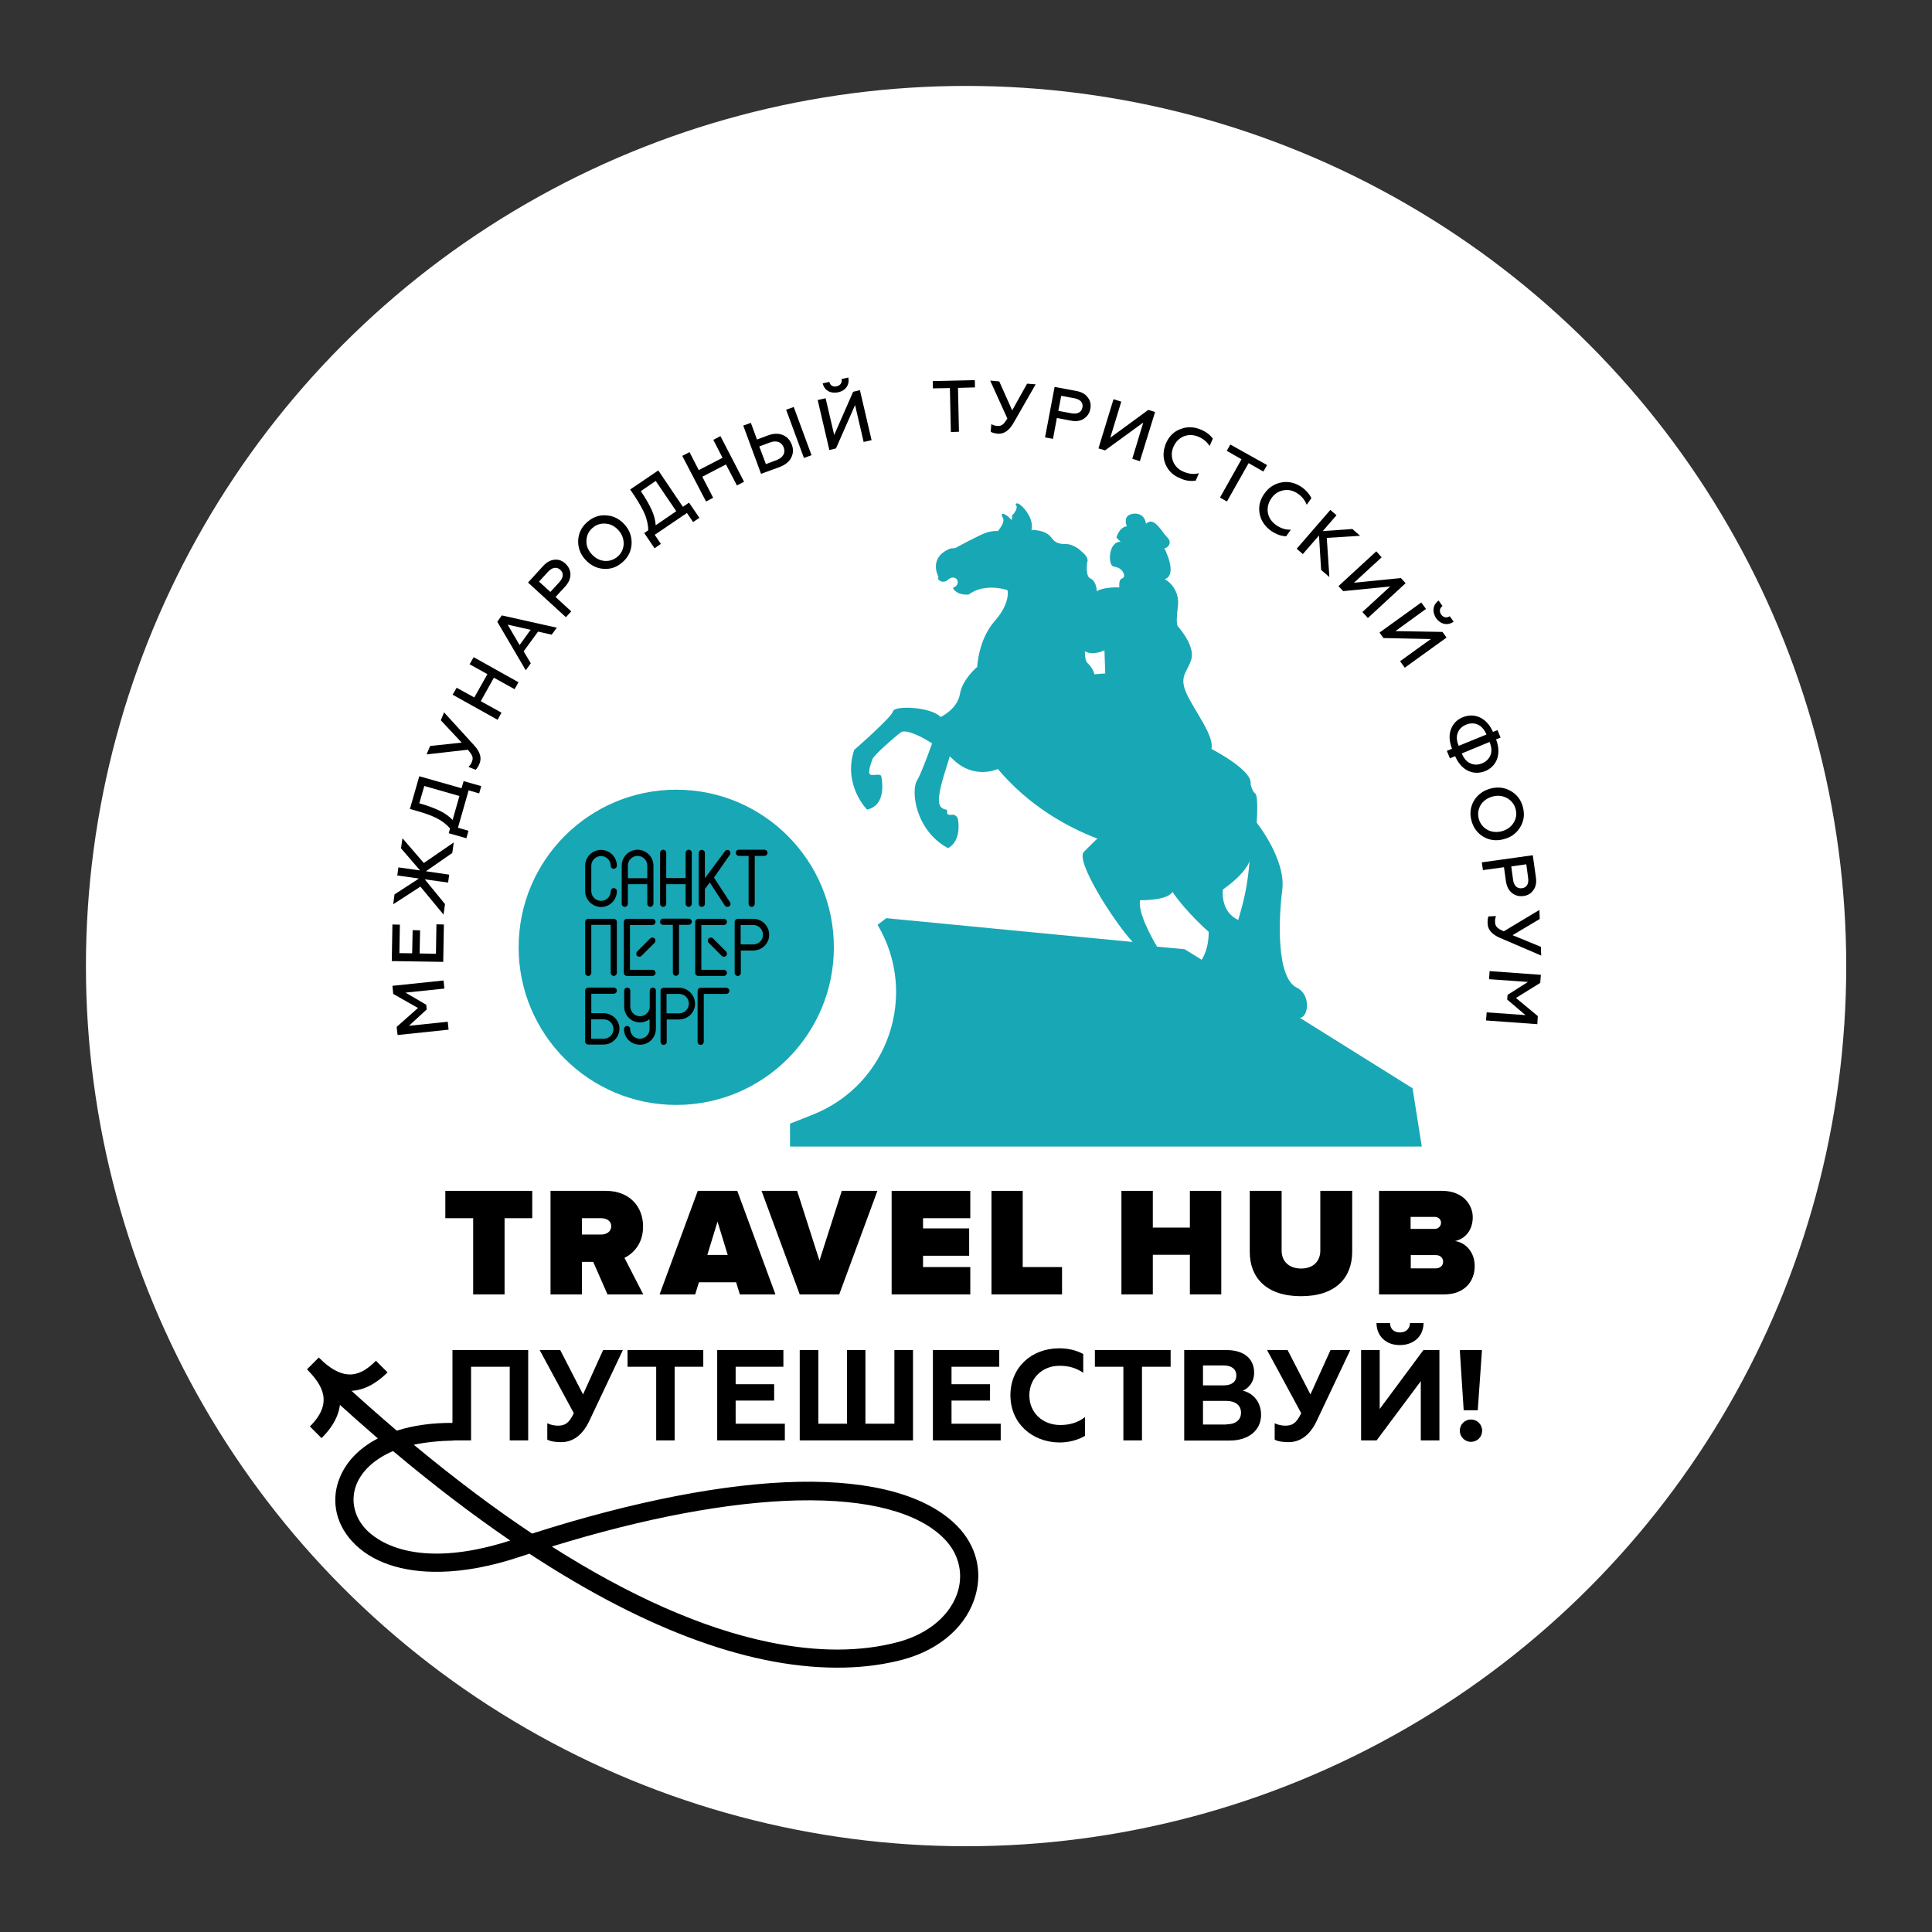 <?xml version="1.0" encoding="UTF-8"?> <svg xmlns="http://www.w3.org/2000/svg" xmlns:xlink="http://www.w3.org/1999/xlink" version="1.1" id="Layer_1" x="0px" y="0px" viewBox="0 0 1193.9 1193.9" style="enable-background:new 0 0 1193.9 1193.9;" xml:space="preserve"><rect x="0" y="0" width="1193.9" height="1193.9" fill="#333333" stroke="none"/> <style type="text/css"> .st0{fill:none;} .st1{fill:#FFFFFF;} .st2{fill:#18A7B5;} </style> <rect y="-151.1" class="st0" width="1500" height="1500"></rect> <g> <circle class="st1" cx="597" cy="597" r="543.9"></circle> <g> <path d="M591.6,943.1c-18.4-18.8-52.3-28.3-98.1-27.4c-45.2,0.9-102.2,12-164.7,32c-23.6-15.7-48.1-34.2-73.1-54.9 c7-1.5,15.3-2.4,24.7-2.6l-0.5-10.9c-12.7-0.1-24.4,1.5-34.7,4.8c-10.4-8.9-21.1-18.3-31.7-28l-1.2-1.1l-7.6,8.3l1.2,1.1 c9.2,8.4,18.5,16.6,27.6,24.5c-10.8,5.6-18.8,13.5-23,23c-6.2,13.7-3.6,28.8,6.9,40.4c11.9,13.1,31.2,19.5,54.9,19 c14.8-0.3,31.5-3.4,49.1-9.3c1.9-0.6,3.8-1.3,5.7-1.9c73.4,48.1,138.9,71.7,194.8,70.4c12.9-0.3,25.1-2,36.3-5 c22.9-6.2,39.6-21.1,44.7-39.9C607.2,970.2,603,954.8,591.6,943.1 M242.9,896.7c24.6,20.7,49,39.3,72.4,55.3 c-59.6,19.1-83.6-0.8-89.6-7.4c-7.4-8.2-9.2-18.8-5-28.3C224.5,908,232.2,901.3,242.9,896.7 M592.2,982.5 c-4.1,14.9-17.8,26.9-36.8,32.1c-23.3,6.3-50.4,6.4-80.5,0.1c-40.6-8.4-85.6-28.3-133.9-59c57.2-17.7,109.6-27.5,151.8-28.5 c0.2,0,0.4,0,0.6,0c42.9-0.9,74.1,7.3,90.2,23.8C592.1,959.7,595.2,971.2,592.2,982.5"></path> <polygon points="279.6,834.3 326.4,834.3 326.4,890.1 315,890.1 315,844.6 291.1,844.6 291.1,890.1 279.6,890.1 "></polygon> <path d="M338.2,889.6v-10.1c2.1,1.1,4.8,1.5,6.5,1.5c4.5,0,6.9-1.5,9.9-7.7l-21.1-39h12.7l14.1,27.4l12.4-27.4h12.2L364.2,878 c-5.2,11.1-12.4,13.2-17.5,13.2C343.9,891.2,340.1,890.8,338.2,889.6"></path> <polygon points="434.6,834.3 434.6,844.6 416.9,844.6 416.9,890.1 405.5,890.1 405.5,844.6 387.8,844.6 387.8,834.3 "></polygon> <polygon points="443.2,834.3 484.1,834.3 484.1,844.6 454.6,844.6 454.6,855.4 478.4,855.4 478.4,865.5 454.6,865.5 454.6,879.8 485,879.8 485,890.1 443.2,890.1 "></polygon> <polygon points="494.2,834.3 505.7,834.3 505.7,879.8 523.4,879.8 523.4,834.3 534.8,834.3 534.8,879.8 552.7,879.8 552.7,834.3 564.2,834.3 564.2,890.1 494.2,890.1 "></polygon> <polygon points="576.5,834.3 617.5,834.3 617.5,844.6 588,844.6 588,855.4 611.8,855.4 611.8,865.5 588,865.5 588,879.8 618.4,879.8 618.4,890.1 576.5,890.1 "></polygon> <path d="M624.4,862.2c0-17.1,12.9-29,30.2-29c5.5,0,10.4,1.2,14.8,3.5v11.6c-4.1-2.7-8.4-4.3-14.7-4.3c-10.5,0-18.6,7.6-18.6,18.3 c0,10.7,8.2,18.3,19.1,18.3c5.7,0,10.8-1.4,15.3-4.9v11.6c-4.4,2.6-10,4.1-15.9,4.1C637.5,891.2,624.4,879.3,624.4,862.2"></path> <polygon points="723.4,834.3 723.4,844.6 705.7,844.6 705.7,890.1 694.2,890.1 694.2,844.6 676.6,844.6 676.6,834.3 "></polygon> <path d="M731.9,834.3h26.2c9.8,0,16.9,4.7,16.9,14c0,6.1-3.7,9.7-7,11.1c5.6,1.2,11.3,6.3,11.3,14.9c0,9.4-7.5,15.9-19.4,15.9 h-28.1V834.3L731.9,834.3z M756.3,856.1c4.8,0,7.7-2.2,7.7-6.1s-2.9-6.2-7.7-6.2h-12.9v12.3L756.3,856.1L756.3,856.1z M757.8,880.2c5.6,0,9.1-2.6,9.1-7.2s-3.5-7.3-9.1-7.3h-14.4v14.6H757.8z"></path> <path d="M787.7,889.6v-10.1c2.1,1.1,4.8,1.5,6.5,1.5c4.5,0,6.9-1.5,9.9-7.7l-21.1-39h12.7l14.1,27.4l12.4-27.4h12.2L813.7,878 c-5.2,11.1-12.4,13.2-17.5,13.2C793.4,891.2,789.5,890.8,787.7,889.6"></path> <path d="M841.1,834.3h11.5v36.4l27-36.4h9.9v55.8H878v-36.6l-27.3,36.6h-9.6L841.1,834.3L841.1,834.3z M850.6,817.6h8.4 c0,3.5,2.3,5.8,6.1,5.8s6.1-2.3,6.2-5.8h8.4c-0.1,8.6-6.5,13.6-14.6,13.6C857.1,831.3,850.8,826.3,850.6,817.6"></path> <path d="M902.1,884.1c0-3.9,3.1-6.9,6.9-6.9s6.9,3,6.9,6.9c0,3.9-3,6.9-6.9,6.9C905.2,891,902.1,887.9,902.1,884.1 M902.1,834.3 h13.7l-2.6,37.2h-8.7L902.1,834.3z"></path> <path d="M239.5,848.1l-7.2-7.2c-8.7,8.7-19,14.4-35.3-2l-7.2,7.2l0,0l-0.1,0.1c9.6,9.7,16.5,20.7,1.8,35.3l7.2,7.2 c9.7-9.6,13.3-19.7,10.8-30c2.4,0.6,4.8,0.9,7.1,0.8C224.3,859.3,232,855.5,239.5,848.1"></path> <polygon points="277.2,636.3 245.7,639.6 245.1,634.6 258.3,622.9 243,614.2 242.5,609.2 274.1,605.9 274.6,610.9 250.6,613.4 263.4,620.9 263.7,623.8 252.7,633.9 276.7,631.4 "></polygon> <polygon points="273.9,594.4 242.1,593.9 242.5,571.3 247.1,571.4 246.8,589 254.7,589.1 255,574.8 259.6,574.9 259.3,589.2 269.4,589.4 269.7,571.2 274.3,571.3 "></polygon> <polygon points="274.1,565.2 259.8,547.9 243,558.8 243.8,552.7 258.9,542.9 245.5,541 246.2,536 259.6,537.9 247.8,524.2 248.7,518 261.9,533.3 280.4,520.6 279.5,527.1 263.2,538.4 277.6,540.5 276.9,545.4 262.5,543.4 275,558.7 "></polygon> <path d="M288.2,518l-10.9-3.1l0.8-2.9c-1.9-2.3-4.4-4.3-7.5-6c-3.1-1.7-7.4-3.3-13.1-4.9l-4.2-1.2l5.8-20.2l26.1,7.4l1.3-4.4 l10.9,3.1l-1.3,4.5l-6.5-1.9l-6.6,23.1l6.5,1.9L288.2,518L288.2,518z M283.9,491.9l-21.7-6.2l-3.1,10.7c5.1,1.4,9.3,3,12.6,4.6 c3.3,1.6,5.9,3.5,8,5.7L283.9,491.9L283.9,491.9z"></path> <path d="M293.9,475.7l-4.4-1.8c0.9-0.9,1.6-1.8,2.1-3.1c0.5-1.2,0.6-2.3,0.3-3.3c-0.3-1.1-1.3-2.4-2.8-4.2l-25.5,2.9l2.2-5.2 l19.5-2.1l-12.9-13.8l2-4.9l18.6,20.4c3.7,4,4.8,7.8,3.3,11.3C295.6,473.6,294.8,474.9,293.9,475.7"></path> <polygon points="307.5,444.8 279.7,429.3 282.2,425 293.1,431 301.2,416.6 290.2,410.5 292.7,406.1 320.4,421.6 318,425.9 305.2,418.8 297.1,433.3 309.9,440.4 "></polygon> <path d="M324.9,414.2l-17.6-30l2.8-3.9l34,7.6l-3.2,4.3l-8.4-1.9l-8.9,12.2l4.4,7.4L324.9,414.2L324.9,414.2z M321.1,398.6 l6.8-9.4l-14.2-3.2L321.1,398.6L321.1,398.6z"></path> <path d="M349.7,381.4L326.3,360l9.2-10.1c2.2-2.4,4.6-3.8,7.1-4c2.5-0.3,4.8,0.5,6.8,2.4c2,1.9,3.1,4.1,3.1,6.7 c0,2.6-1.1,5.1-3.3,7.5l-5.9,6.4l9.7,8.9L349.7,381.4L349.7,381.4z M340.1,365.8l5.6-6.1c2.5-2.8,2.8-5.6,0.5-7.6 c-2.2-2-5-1.5-7.5,1.2l-5.6,6.1L340.1,365.8L340.1,365.8z"></path> <path d="M384.6,347.5c-3.5,3.1-7.5,4.4-11.9,4c-4.4-0.4-8.1-2.4-11.2-5.9c-3.1-3.5-4.4-7.5-4.2-11.9c0.3-4.4,2.1-8.1,5.7-11.2 s7.5-4.4,11.9-4c4.4,0.3,8.1,2.3,11.2,5.8c3.1,3.5,4.4,7.5,4.2,11.9C390,340.7,388.2,344.4,384.6,347.5 M381.6,344 c2.4-2,3.6-4.6,3.8-7.7c0.1-3.1-0.9-6-3.1-8.5c-2.2-2.5-4.9-4-7.9-4.2c-3.1-0.3-5.8,0.5-8.2,2.6c-2.4,2-3.6,4.6-3.8,7.7 c-0.2,3.1,0.9,5.9,3.1,8.4c2.2,2.5,4.8,4,7.9,4.3C376.5,346.9,379.2,346,381.6,344"></path> <path d="M404.5,338.8l-6.4-9.4l2.5-1.7c0-3-0.7-6.1-1.9-9.4c-1.3-3.2-3.6-7.3-6.8-12.2l-2.5-3.6l17.4-11.8l15.2,22.5l3.8-2.6 l6.4,9.4l-3.9,2.6l-3.8-5.6l-19.9,13.5l3.8,5.6L404.5,338.8L404.5,338.8z M417.9,315.9l-12.7-18.7l-9.2,6.3 c3,4.4,5.2,8.3,6.7,11.6c1.5,3.3,2.3,6.5,2.5,9.5L417.9,315.9L417.9,315.9z"></path> <polygon points="436.3,309.9 421.6,281.7 426.1,279.4 431.8,290.5 446.5,282.9 440.8,271.8 445.2,269.5 459.8,297.7 455.4,300 448.6,287 434,294.6 440.7,307.6 "></polygon> <path d="M470.3,292.8l-11-29.8l4.7-1.7l3.8,10.3l6.7-2.5c3.4-1.3,6.5-1.4,9.2-0.3c2.7,1.1,4.5,3.1,5.6,6c1.1,2.8,0.9,5.6-0.4,8.1 c-1.3,2.5-3.7,4.4-7.1,5.7L470.3,292.8L470.3,292.8z M473.3,286.8l6.4-2.4c4.2-1.6,5.9-4.5,4.6-7.9c-1.3-3.4-4.5-4.6-8.7-3 l-6.4,2.4L473.3,286.8z M496.8,283l-11-29.8l4.7-1.7l11,29.8L496.8,283z"></path> <path d="M512.5,278.1l-7.2-30.9l4.9-1.1l5.3,22.7l11.7-26.7l4.2-1l7.2,30.9l-4.9,1.1l-5.3-22.8l-11.8,26.8L512.5,278.1 L512.5,278.1z M508.4,236.9l4.1-0.9c0.5,2.2,2.3,3.3,4.6,2.7c2.3-0.5,3.4-2.4,3-4.5l4.1-0.9c1,4.5-1.7,8.1-6.1,9.1 C513.3,243.4,509.5,241.4,508.4,236.9"></path> <polygon points="576.4,235.5 602.4,234.9 602.5,239.4 592,239.7 592.6,266.8 587.6,267 587,239.8 576.5,240 "></polygon> <path d="M612.2,266.8l0.4-4.7c1.1,0.6,2.2,1,3.6,1.1c1.3,0.1,2.3-0.1,3.2-0.7c0.9-0.6,1.9-1.9,3.1-3.9l-10.6-23.4l5.6,0.5l8,17.9 l9.2-16.5l5.3,0.4l-13.7,23.9c-2.7,4.7-5.9,6.9-9.7,6.6C614.6,267.8,613.2,267.4,612.2,266.8"></path> <path d="M645.8,270.3l5.9-31.2l13.4,2.5c3.3,0.6,5.6,1.9,7.1,4c1.6,2,2.1,4.4,1.6,7c-0.5,2.7-1.9,4.8-4.1,6.2 c-2.2,1.4-4.9,1.8-8.1,1.1l-8.5-1.6l-2.4,12.9L645.8,270.3L645.8,270.3z M654,253.9l8.1,1.5c3.7,0.7,6.2-0.6,6.8-3.6 c0.6-3-1.3-5-5-5.7l-8.1-1.5L654,253.9z"></path> <polygon points="678.8,277.1 688.1,246.7 692.9,248.2 686.1,270.5 709.6,253.3 713.8,254.6 704.4,285 699.7,283.5 706.5,261.1 682.9,278.3 "></polygon> <path d="M720.2,286.8c-1.7-4.1-1.5-8.4,0.3-12.8c1.9-4.4,4.9-7.4,9.1-8.9c4.2-1.6,8.4-1.4,12.8,0.5c3,1.3,5.3,3.1,7.1,5.4l-2,4.6 c-1.7-2.6-4-4.5-6.9-5.7c-3-1.3-6.1-1.4-9-0.3c-2.9,1.2-5,3.3-6.4,6.4c-1.4,3.1-1.4,6.2-0.3,9.1c1.2,2.9,3.3,5.1,6.5,6.4 c3.3,1.4,6.5,1.8,9.5,0.9l-2,4.6c-3.1,0.5-6.3,0.1-9.5-1.4C725,293.9,721.9,290.9,720.2,286.8"></path> <polygon points="760.3,274.7 783,287.4 780.7,291.4 771.6,286.2 758.2,309.9 753.9,307.5 767.2,283.8 758.1,278.6 "></polygon> <path d="M778.4,317.5c-0.8-4.4,0.1-8.5,2.9-12.4c2.7-3.9,6.3-6.2,10.7-7c4.4-0.8,8.6,0.3,12.5,3c2.7,1.9,4.6,4.1,5.9,6.7l-2.9,4.1 c-1.2-2.9-3-5.2-5.6-6.9c-2.7-1.9-5.7-2.6-8.8-2c-3.1,0.6-5.6,2.2-7.5,5c-1.9,2.8-2.6,5.8-2.1,8.9c0.6,3.1,2.3,5.6,5.1,7.6 c2.9,2,6,3,9.1,2.8l-2.9,4.1c-3.1-0.1-6.1-1.2-9.1-3.2C781.7,325.4,779.3,321.9,778.4,317.5"></path> <polygon points="801.3,339.1 822.1,315.1 825.9,318.4 817.4,328.2 835.7,326.9 840.5,331.1 819.9,332.4 821.5,356.6 816.4,352.2 815.1,330.9 805.1,342.4 "></polygon> <polygon points="827.1,362.2 850.5,340.7 853.8,344.4 836.7,360.1 865.7,357.2 868.6,360.4 845.3,381.9 841.9,378.2 859.1,362.4 830,365.3 "></polygon> <path d="M852.5,390.9l25.8-18.6l2.9,4L862.3,390l29.1,0.5l2.5,3.5l-25.8,18.6l-2.9-4l19-13.7l-29.3-0.6L852.5,390.9L852.5,390.9z M889,371.1l2.4,3.4c-1.8,1.3-2.1,3.4-0.8,5.3c1.4,1.9,3.5,2.2,5.3,1l2.4,3.4c-3.7,2.6-8.1,1.6-10.8-2.1 C884.9,378.2,885.3,373.8,889,371.1"></path> <path d="M894.1,464l3.2-1.3c-1.8-4.7-2-8.7-0.6-12.2c1.4-3.5,3.8-5.9,7.3-7.3c6.3-2.6,14.3-0.6,18.6,9.1l2.8-1.1l1.9,4.6l-2.8,1.1 c3.8,9.9-0.3,17-6.7,19.6c-6.4,2.6-14.3,0.6-18.6-9.2l-3.2,1.3L894.1,464L894.1,464z M918.6,453.9c-1.4-3.2-3.2-5.2-5.5-6.2 c-2.3-0.9-4.6-0.9-7.1,0.1c-2.4,1-4.2,2.6-5.1,4.9c-1,2.3-0.8,5,0.5,8.2L918.6,453.9L918.6,453.9z M903.3,465.6 c1.4,3.2,3.1,5.2,5.5,6.2c2.3,1,4.7,0.9,7.1-0.1s4.1-2.6,5.1-4.9c1-2.3,0.8-5-0.5-8.3L903.3,465.6L903.3,465.6z"></path> <path d="M909.3,507.1c-1.2-4.5-0.6-8.7,1.6-12.4c2.3-3.7,5.7-6.2,10.2-7.4c4.5-1.2,8.7-0.7,12.5,1.5c3.8,2.2,6.4,5.5,7.5,10 c1.2,4.5,0.6,8.7-1.7,12.4c-2.3,3.8-5.6,6.2-10.2,7.4c-4.5,1.2-8.7,0.7-12.5-1.5C913,514.9,910.5,511.6,909.3,507.1 M913.8,505.9 c0.8,3,2.6,5.3,5.2,6.8c2.7,1.5,5.7,1.8,9,1c3.2-0.9,5.7-2.6,7.3-5.2c1.7-2.6,2.1-5.5,1.3-8.5c-0.8-3-2.6-5.3-5.3-6.8 c-2.7-1.5-5.7-1.8-8.9-1c-3.2,0.9-5.7,2.6-7.4,5.2C913.5,500.1,913,502.9,913.8,505.9"></path> <path d="M915.7,532.9l31.5-4.4l1.9,13.5c0.5,3.3,0,6-1.5,8c-1.4,2.1-3.5,3.4-6.2,3.7c-2.7,0.4-5.1-0.3-7.1-1.9 c-2-1.6-3.2-4-3.7-7.3l-1.2-8.6l-13,1.8L915.7,532.9L915.7,532.9z M933.9,535.4l1.1,8.2c0.5,3.7,2.5,5.7,5.5,5.3 c3-0.4,4.4-2.8,3.8-6.6l-1.1-8.2L933.9,535.4L933.9,535.4z"></path> <path d="M919.8,566.3l4.7-0.2c-0.5,1.2-0.7,2.3-0.6,3.7c0,1.3,0.4,2.3,1.1,3.1c0.7,0.8,2.1,1.7,4.3,2.6l22-13.2l0.2,5.6l-16.8,10 l17.5,7.2l0.2,5.4L927,579.6c-5-2.1-7.6-5.1-7.7-8.8C919.2,568.8,919.4,567.3,919.8,566.3"></path> <polygon points="920.5,600.1 952.2,602.4 951.8,607.4 936.8,616.7 950.3,627.9 950,632.9 918.3,630.6 918.7,625.6 942.7,627.3 931.4,617.7 931.6,614.8 944.2,606.8 920.2,605.1 "></polygon> <path class="st2" d="M515.3,585.4c0,53.8-43.6,97.4-97.4,97.4s-97.4-43.6-97.4-97.4c0-53.8,43.6-97.4,97.4-97.4 S515.3,531.6,515.3,585.4"></path> <path d="M361.6,550.7v-15.7c0-5.4,4.4-9.8,9.8-9.8c5.4,0,9.8,4.4,9.8,9.8c0,1-0.9,1.9-1.9,1.9c-1,0-1.9-0.8-1.9-1.9 c0-3.3-2.7-6-6-6c-3.3,0-6,2.7-6,6v15.7c0,3.3,2.7,6,6,6c3.3,0,6-2.7,6-6c0-1,0.9-1.9,1.9-1.9c1,0,1.9,0.8,1.9,1.9 c0,5.4-4.4,9.8-9.8,9.8C366,560.4,361.6,556,361.6,550.7"></path> <path d="M400,558.5v-12.1h-12v12.1c0,1-0.8,1.9-1.9,1.9c-1,0-1.9-0.8-1.9-1.9v-23.6c0-5.4,4.4-9.8,9.8-9.8c5.4,0,9.8,4.4,9.8,9.8 v23.6c0,1-0.9,1.9-1.9,1.9C400.9,560.4,400,559.6,400,558.5 M400,534.9c0-3.3-2.7-6-6-6s-6,2.7-6,6v7.8h12L400,534.9L400,534.9z"></path> <path d="M423.7,558.5v-12.1h-12v12.1c0,1-0.8,1.9-1.9,1.9c-1,0-1.9-0.8-1.9-1.9V527c0-1,0.8-1.9,1.9-1.9c1,0,1.9,0.8,1.9,1.9v15.6 h12V527c0-1,0.9-1.9,1.9-1.9c1,0,1.9,0.8,1.9,1.9v31.5c0,1-0.9,1.9-1.9,1.9C424.6,560.4,423.7,559.6,423.7,558.5"></path> <path d="M449.5,560.4c-0.6,0-1.2-0.3-1.6-0.8l-9.3-14.3l-3,4.1v9.1c0,1-0.8,1.9-1.9,1.9s-1.9-0.8-1.9-1.9v-31.4 c0-1,0.8-1.9,1.9-1.9s1.9,0.9,1.9,1.9v15.6L448,526c0.6-0.8,1.8-1,2.6-0.5c0.8,0.6,1,1.8,0.5,2.6l-9.9,14.2l9.9,15.2 c0.6,0.9,0.4,2-0.5,2.6C450.3,560.3,449.9,560.4,449.5,560.4"></path> <path d="M466.4,528.9v29.6c0,1-0.8,1.9-1.9,1.9c-1,0-1.9-0.8-1.9-1.9v-29.6h-6c-1,0-1.9-0.8-1.9-1.9s0.8-1.9,1.9-1.9h15.8 c1,0,1.9,0.8,1.9,1.9s-0.9,1.9-1.9,1.9H466.4L466.4,528.9z"></path> <path d="M377.4,601.2v-29.7h-12v29.7c0,1-0.8,1.9-1.9,1.9c-1,0-1.9-0.8-1.9-1.9v-31.5c0-1,0.8-1.9,1.9-1.9h15.8 c1,0,1.9,0.8,1.9,1.9v31.5c0,1-0.9,1.9-1.9,1.9C378.3,603.1,377.4,602.2,377.4,601.2"></path> <path d="M387.4,603.1c-1,0-1.9-0.8-1.9-1.9v-31.5c0-1,0.8-1.9,1.9-1.9h15.8c1,0,1.9,0.8,1.9,1.9s-0.9,1.9-1.9,1.9h-13.9v27.7h13.9 c1,0,1.9,0.8,1.9,1.9s-0.9,1.9-1.9,1.9L387.4,603.1L387.4,603.1z"></path> <path d="M419.6,571.5v29.6c0,1-0.8,1.9-1.9,1.9s-1.9-0.8-1.9-1.9v-29.6h-6c-1,0-1.9-0.8-1.9-1.9s0.8-1.9,1.9-1.9h15.8 c1,0,1.9,0.8,1.9,1.9s-0.9,1.9-1.9,1.9H419.6L419.6,571.5z"></path> <path d="M396.4,590.7c-0.7,0.7-1.9,0.7-2.7,0c-0.7-0.7-0.7-1.9,0-2.7l8.1-8.1c0.7-0.7,1.9-0.7,2.7,0c0.7,0.7,0.7,2,0,2.7 L396.4,590.7z"></path> <path d="M431.5,603.1c-1,0-1.9-0.8-1.9-1.9v-31.5c0-1,0.8-1.9,1.9-1.9h15.8c1,0,1.9,0.8,1.9,1.9s-0.9,1.9-1.9,1.9h-13.9v27.7h13.9 c1,0,1.9,0.8,1.9,1.9s-0.9,1.9-1.9,1.9L431.5,603.1L431.5,603.1z"></path> <path d="M437.9,582.6c-0.7-0.7-0.7-1.9,0-2.7c0.7-0.7,2-0.7,2.7,0l8.1,8.1c0.7,0.7,0.7,1.9,0,2.7c-0.7,0.7-1.9,0.7-2.7,0 L437.9,582.6z"></path> <path d="M385.6,635.9c0-1,0.8-1.9,1.9-1.9c1,0,1.9,0.8,1.9,1.9c0,3.3,2.7,6,6,6s6-2.7,6-6v-6.1c-1.7,1.3-3.7,2-6,2 c-5.4,0-9.7-4.4-9.7-9.8v-9.8c0-1,0.8-1.9,1.9-1.9c1,0,1.9,0.8,1.9,1.9v9.8c0,3.3,2.7,6,6,6c3.3,0,6-2.7,6-6v-9.8 c0-1,0.8-1.9,1.9-1.9s1.9,0.8,1.9,1.9v23.6c0,5.4-4.4,9.8-9.7,9.8C390,645.7,385.6,641.3,385.6,635.9"></path> <path d="M434.9,614.2v29.6c0,1-0.8,1.9-1.9,1.9s-1.9-0.8-1.9-1.9c0,0,0-30.5,0-31.5s0.8-1.9,1.9-1.9h15.8c1,0,1.9,0.8,1.9,1.9 s-0.9,1.9-1.9,1.9L434.9,614.2L434.9,614.2z"></path> <path d="M419.7,610.4h-9.6c0,0,0,0,0,0c0,0,0,0,0,0c-1,0-1.9,0.8-1.9,1.9v31.5c0,1,0.8,1.9,1.9,1.9c1,0,1.9-0.8,1.9-1.9v-13.8h7.5 c5.3,0,9.8-4,10-9.3C429.7,615.1,425.2,610.4,419.7,610.4 M419.7,626.2h-7.8v-12h7.8c3.3,0,6,2.7,6,6S423,626.2,419.7,626.2"></path> <path d="M465.5,567.8h-9.6c0,0,0,0,0,0c0,0,0,0,0,0c-1,0-1.9,0.8-1.9,1.9v31.5c0,1,0.8,1.9,1.9,1.9s1.9-0.8,1.9-1.9v-13.8h7.5 c5.3,0,9.8-4,10-9.3C475.6,572.5,471.1,567.8,465.5,567.8 M465.5,583.6h-7.8v-12h7.8c3.3,0,6,2.7,6,6S468.9,583.6,465.5,583.6"></path> <path d="M372.9,626.1h-7.5v-12h13.9c1,0,1.9-0.8,1.9-1.9s-0.9-1.9-1.9-1.9h-15.8c-1,0-1.9,0.8-1.9,1.9c0,0.5,0,6.9,0,13.8l0,0 v17.6c0,0.1,0,0.3,0,0.4c0.2,0.9,0.9,1.5,1.8,1.5l0,0l0,0h9.6c5.5,0,10-4.7,9.8-10.3C382.6,630.2,378.1,626.1,372.9,626.1 M373.1,641.9h-7.8v-12h7.8c3.3,0,6,2.7,6,6C379.1,639.2,376.5,641.9,373.1,641.9"></path> <path class="st2" d="M544.7,480.2c-0.4-2.4-2.9-1.1-6.1-1.3s-0.3-7.1,0.5-9.7c0.8-2.5,14.2-14.2,17.7-16.7 c2.4-1.7,10.3,1.1,19.2,6.9c-3,8.4-7.1,19.3-9.3,22.9c-3.9,6.3-1.1,30.9,19.1,41.8c0,0,8.4-3.4,6.2-17.7c-0.3-1.9-2.1-3.2-3.9-2.9 c-1,0.2-2,0.1-2.8-0.6c0,0,0-1.5-0.1-2.3c-0.1-0.8-5.9,0.6-4.9-8.4c0.9-7.8,4.8-18.4,6.6-24.8c0.8,0.7,1.6,1.5,2.4,2.2 c13.1,12.4,27.3,5.6,27.3,5.6c19.2,22.7,42.4,35.7,61.7,43.1c-0.2,0.2-0.5,0.3-0.7,0.4c0,0-2.1,2-7.8,7.7 c-5.4,5.4,17.8,42.2,30.1,55.7l-152.2-14.7l-5.4,4.1l0,0c25.6,43.1,6.6,98.8-40,117.3l-14.1,5.6v14.1h390.4l-5.7-36l-69.6-43.5 c5.2-0.3,7.1-14.3-2-18.7c-12.5-6.2-11.3-41.7-8.9-60.5c2.3-18.8-15.8-41.4-15.8-41.4s1.2-16.4-0.9-18c-2.1-1.6-2.9-6-2.9-6 c1.4-7.8-20.7-19.8-24.2-21.6c2-7.8-10.2-23.1-15.2-33.9c-5.1-10.9,0.2-13.4,2.7-21.1c2.5-7.6-5.7-17.9-8.2-20.7 c-1.1-1.3-0.7-7,0-12.6c0.9-6.7-2.3-13.2-8.1-16.6l0,0c8.3-2.9-0.3-19.1-0.3-19.1c1.7,0.2,5.2-3.2,2.1-6.4 c-3.1-3.2-3.5-5.1-7.2-8.5c-3.7-3.4-6.2-0.2-6.2-0.2c-1.2-8.7-11-6.8-12.1-3.8c-1.1,3.1,0.3,5.3,0.3,5.3c-4.9,0.6-6.5,7-6.5,7 l2.6,2.6c-7.6-0.3-8.1,14.6-4.3,15.3c3.8,0.6,5.4,2.3,6.2,4.3c0.8,2-0.1,2.7-1.6,3.4c-1.5,0.7-1.1,5.2-1.1,5.2 c-15.3-0.4-17.3,5-17.5,7c-1-2.5,0,0,0,0c6.1-2.2,3-11.3-0.3-12.5c-3.3-1.2-2.1-9.9-2.1-9.9c1.6-3.2-3.7-7-3.7-7 c-0.6-0.7-1.3-1.3-2.1-1.8c-1.3-0.8-3.4-2-5.3-2.4c-3.1-0.7-7.3,1-11-4.2c-3.7-5.1-12.3-4.7-12.3-4.7c1.6-6.8-4.4-13.7-7-15.6 c-2.6-1.9-2.8,0-2.8,0c2.1,1.8-1.3,5.7-1.3,5.7c-0.8,0.5-1,1.3-0.9,2.2c0.1,1.9-0.3,1.6-1.2,0.6c-1.6-1.9-3.9-2.8-3.9-2.8 s-2.4-0.6-0.6,2.3c1.8,2.9-3.1,8.3-3.1,8.3s-2.8-0.4-6.9,0.9c-4.1,1.2-19.4,9.6-19.4,9.6l-2.8,0.2c-14.4,5.6-7.5,17.7-7.5,17.7 c-1.5,1.4,2.4,4.6,5.8,1.7c3.4-3,5.5-0.3,5.5-0.3c2.1,3.9-2.5,5.3-2.5,5.3c2.7,5,9.8,4.1,9.8,4.1c10.3-7.6,24-2.7,24-2.7 s2.1,7.8-8,19.2c-10.1,11.5-10.7,28.2-10.7,28.2s-9.2,7.6-10.7,16.8c-1.5,9.3-11.9,14.2-11.9,14.2c-5.8-6.4-28.8-7.2-29.4-3.6 c-0.7,3.6-24,23.9-24,23.9c-7.3,21.6,7.9,36.9,7.9,36.9C547.8,497.7,545.1,482.6,544.7,480.2 M755.7,549.7 c15-10.7,16.5-17.7,16.5-17.7l-0.5,5.2c-0.9,8.9-2.6,17.7-5.1,26.3l-1.4,5C753.8,563.3,755.7,549.7,755.7,549.7 M704.5,556.3 c0,0,15.3,0.4,19.6-4.5c0.2-0.2,0.3-0.4,0.4-0.7c9.2,13.4,22.4,24.7,22.4,24.7c0.2,9.4-3.1,15.4-4.3,17.3l-10.5-6.5l-17.1-1.6 C711.7,579.4,703.1,564.1,704.5,556.3 M682.5,401.8l0.5,14.4c0,0-2.9,0.1-6.6,0.5c-0.1-0.2-0.2-0.3-0.2-0.4 c-1-3.7-3.9-6.3-3.9-6.3c-1.5-1.1-1.9-4.5-1.9-7.5C675.9,405.4,682.5,401.8,682.5,401.8"></path> <polygon points="275.2,752.8 292.4,752.8 292.4,799.9 311.8,799.9 311.8,752.8 328.9,752.8 328.9,735.9 275.2,735.9 "></polygon> <path d="M397.4,757.9c0-12-8.1-22-23-22h-34.2v64h19.4v-20.1h7l8.8,20.1h22.1l-11.6-22.6C391,774.8,397.4,768.9,397.4,757.9 M371.4,762.9h-11.8v-10.1h11.8c3.3,0,6.3,1.5,6.3,5C377.7,761.2,374.7,762.9,371.4,762.9"></path> <polygon points="599.6,783 570.4,783 570.4,776 598.9,776 598.9,759.1 570.4,759.1 570.4,752.8 599.6,752.8 599.6,735.9 551,735.9 551,799.9 599.6,799.9 "></polygon> <polygon points="632,735.9 612.7,735.9 612.7,799.9 656.3,799.9 656.3,783 632,783 "></polygon> <path d="M479.2,799.9l-23.6-64h-24.4l-23.6,64h22l2.3-7.5h23l2.3,7.5H479.2L479.2,799.9z M437.1,775.5l6.3-20.6l6.3,20.6H437.1z"></path> <polygon points="542.2,735.9 520.2,735.9 506.4,779 492.6,735.9 470.6,735.9 494.2,799.9 518.6,799.9 "></polygon> <polygon points="754.7,799.9 754.7,735.9 735.3,735.9 735.3,758.6 712.4,758.6 712.4,735.9 693,735.9 693,799.9 712.4,799.9 712.4,775.4 735.3,775.4 735.3,799.9 "></polygon> <path d="M815.9,772.9c0,6.1-4,11-11.9,11s-12-4.9-12-11v-37h-19.7v37.7c0,15.8,10.1,27.4,31.7,27.4s31.6-11.6,31.6-27.5v-37.6 h-19.7L815.9,772.9L815.9,772.9z"></path> <path d="M899.2,766.9c6.2-1.3,10.9-6.7,10.9-14.7c0-7.5-5.8-16.3-19-16.3h-38.9v64h40.2c12.9,0,18.9-8.4,18.9-17.4 C911.4,774.3,906.2,768,899.2,766.9 M871.7,752h15c2,0,3.8,1.4,3.8,3.6c0,2.2-1.8,3.8-3.8,3.8h-15V752z M887.3,783.8h-15.5v-8.2 h15.5c2.8,0,4.5,1.8,4.5,4.1S890,783.8,887.3,783.8"></path> </g> </g> </svg> 